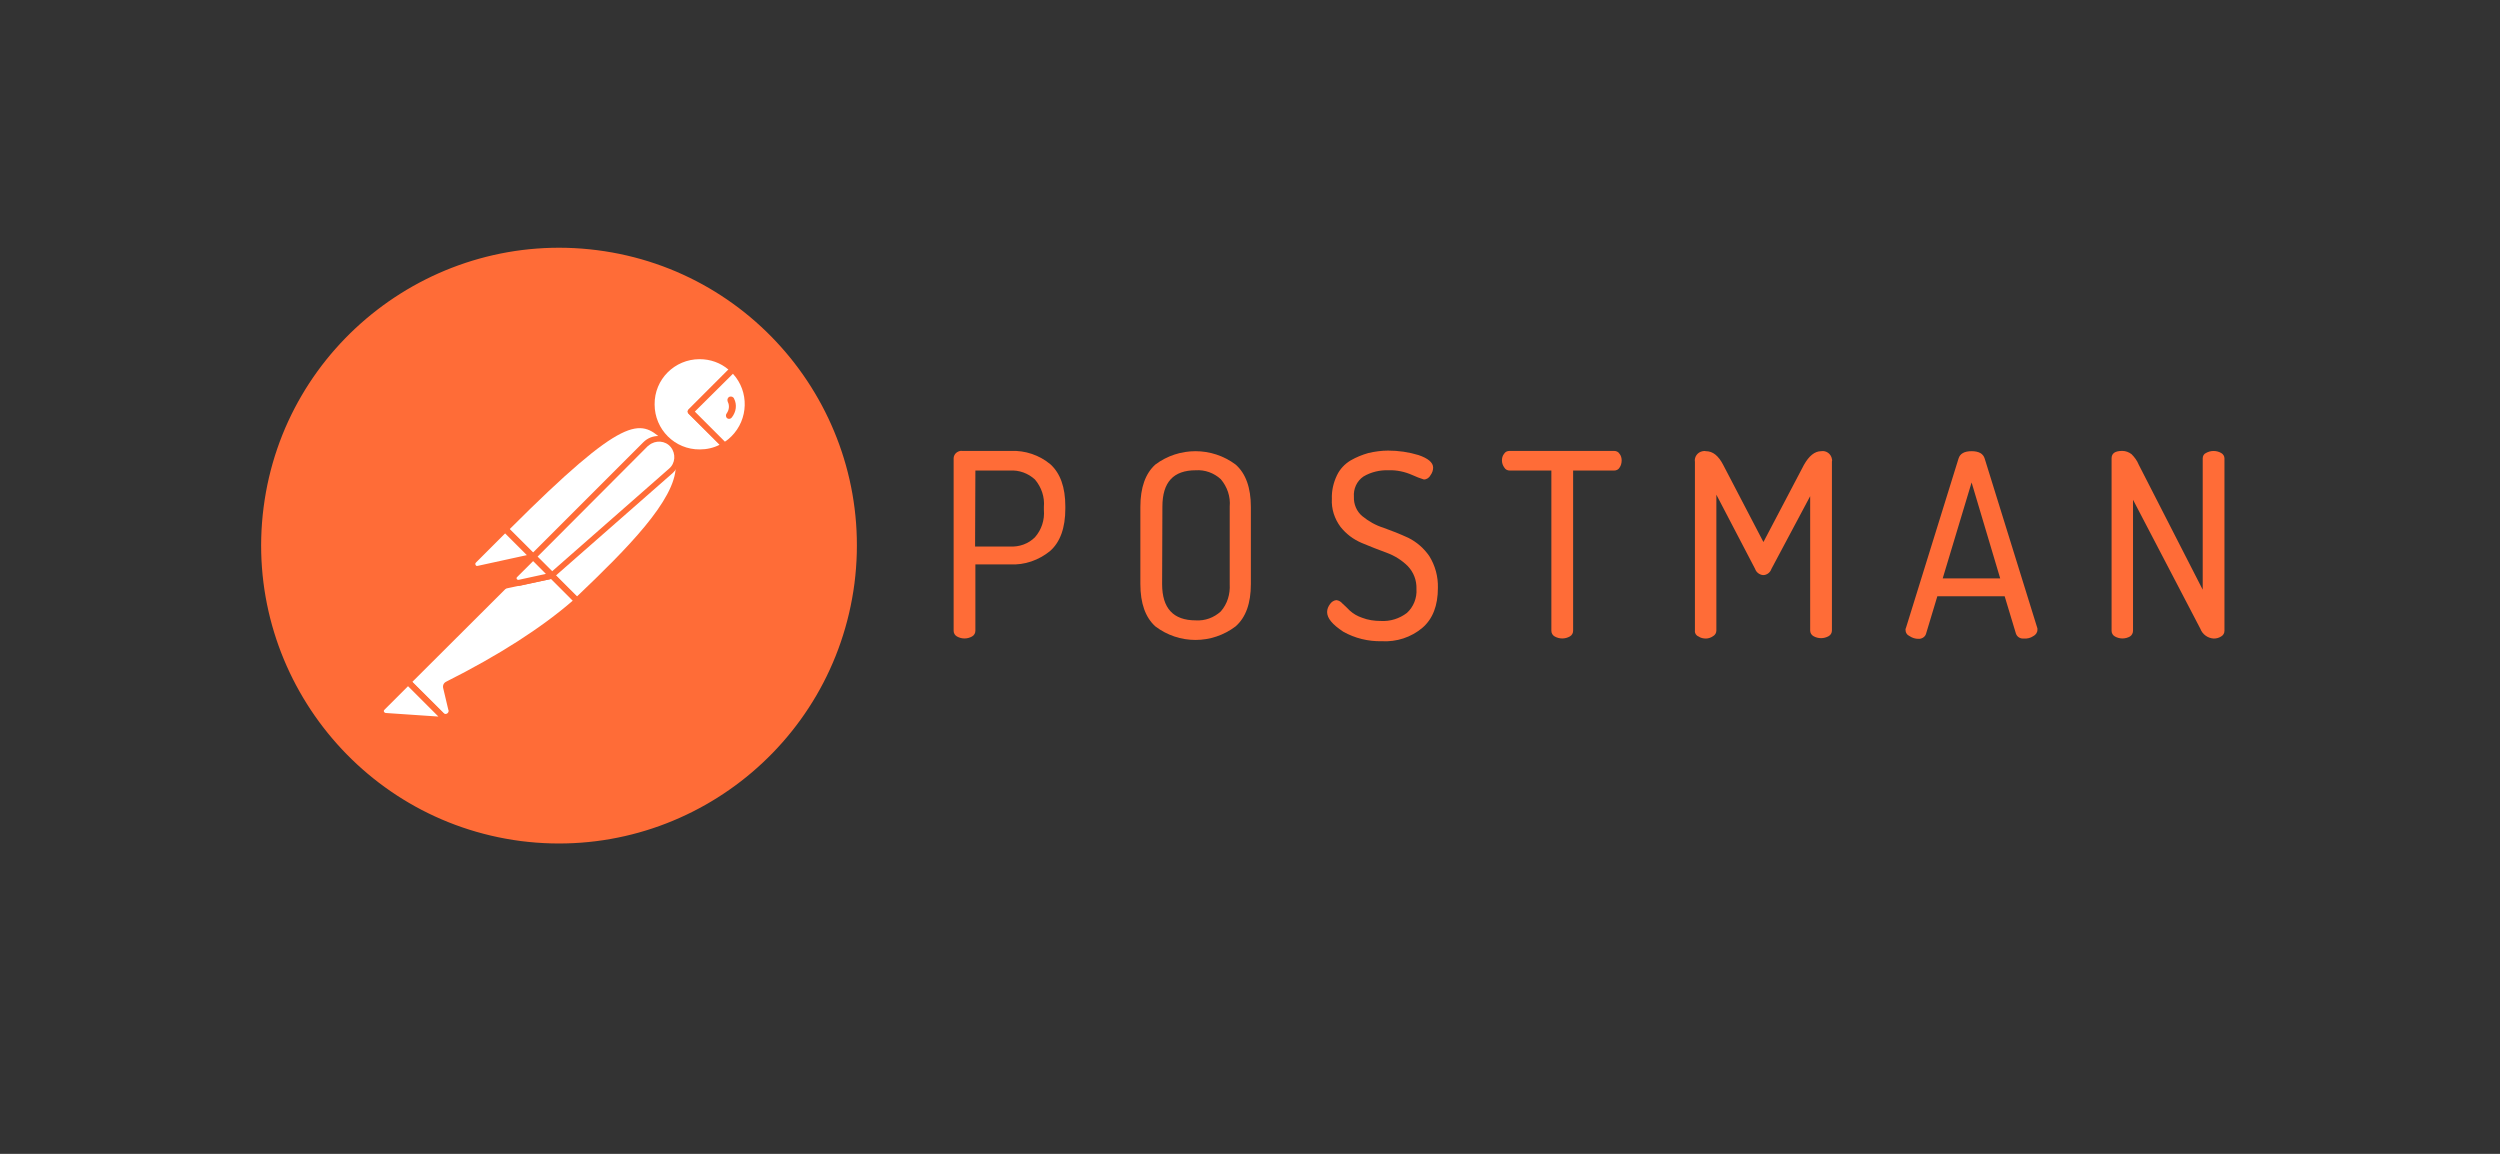 <svg width="130" height="60" viewBox="0 0 130 60" fill="none" xmlns="http://www.w3.org/2000/svg">
<rect x="0" y="0" width="130" height="60" fill="#333333" stroke="none"/>
<path d="M49.589 32.801V23.834C49.589 23.726 49.636 23.633 49.713 23.555C49.806 23.478 49.914 23.431 50.038 23.447H52.563C53.306 23.416 54.049 23.664 54.622 24.144C55.133 24.608 55.397 25.336 55.397 26.327V26.451C55.397 27.442 55.133 28.186 54.607 28.65C54.018 29.131 53.275 29.394 52.516 29.347H50.72V32.801C50.72 32.925 50.658 33.033 50.549 33.095C50.301 33.235 50.007 33.235 49.76 33.095C49.651 33.033 49.589 32.925 49.589 32.801ZM50.704 28.418H52.516C52.996 28.449 53.476 28.279 53.817 27.938C54.158 27.551 54.328 27.04 54.282 26.513V26.358C54.328 25.847 54.158 25.336 53.817 24.934C53.461 24.608 52.996 24.438 52.516 24.469H50.72L50.704 28.418Z" fill="#FF6C37"/>
<path d="M59.299 30.37V26.358C59.299 25.352 59.563 24.624 60.074 24.159C61.313 23.23 63.016 23.23 64.255 24.159C64.782 24.624 65.045 25.367 65.045 26.358V30.37C65.045 31.376 64.782 32.104 64.255 32.569C63.016 33.513 61.313 33.513 60.074 32.569C59.563 32.104 59.299 31.376 59.299 30.37ZM60.43 30.37C60.43 31.624 61.003 32.259 62.18 32.259C62.66 32.29 63.125 32.12 63.481 31.794C63.822 31.407 63.976 30.896 63.945 30.37V26.343C63.992 25.832 63.822 25.321 63.481 24.918C63.125 24.593 62.66 24.423 62.18 24.454C61.018 24.454 60.445 25.073 60.445 26.343L60.43 30.37Z" fill="#FF6C37"/>
<path d="M69.01 31.825C69.01 31.67 69.072 31.531 69.164 31.407C69.242 31.299 69.35 31.221 69.49 31.206C69.614 31.221 69.722 31.283 69.799 31.376C69.923 31.485 70.047 31.608 70.186 31.748C70.372 31.918 70.589 32.042 70.822 32.12C71.131 32.243 71.472 32.29 71.797 32.29C72.293 32.321 72.773 32.166 73.16 31.872C73.501 31.562 73.687 31.097 73.656 30.633C73.671 30.184 73.516 29.766 73.207 29.44C72.897 29.131 72.525 28.898 72.107 28.743C71.673 28.588 71.255 28.418 70.806 28.232C70.372 28.047 70.001 27.768 69.706 27.396C69.397 26.978 69.226 26.467 69.257 25.94C69.242 25.522 69.335 25.104 69.521 24.717C69.675 24.392 69.923 24.128 70.233 23.942C70.527 23.772 70.837 23.648 71.162 23.555C71.503 23.478 71.844 23.431 72.184 23.431C72.726 23.431 73.253 23.509 73.764 23.664C74.26 23.834 74.523 24.051 74.523 24.314C74.523 24.453 74.476 24.593 74.383 24.717C74.322 24.841 74.182 24.934 74.043 24.934C73.841 24.872 73.64 24.794 73.439 24.701C73.052 24.531 72.633 24.438 72.2 24.453C71.751 24.438 71.286 24.547 70.899 24.779C70.558 25.011 70.372 25.414 70.403 25.832C70.388 26.219 70.543 26.591 70.837 26.838C71.162 27.102 71.534 27.319 71.937 27.442C72.37 27.597 72.804 27.768 73.237 27.969C73.671 28.186 74.043 28.511 74.322 28.914C74.631 29.409 74.786 29.982 74.771 30.571C74.771 31.485 74.507 32.181 73.965 32.646C73.377 33.142 72.618 33.389 71.844 33.343C71.147 33.358 70.45 33.188 69.846 32.847C69.288 32.476 69.01 32.151 69.01 31.825Z" fill="#FF6C37"/>
<path d="M78.101 23.943C78.101 23.819 78.132 23.695 78.209 23.602C78.271 23.494 78.379 23.447 78.503 23.447H83.924C84.048 23.447 84.156 23.494 84.218 23.602C84.295 23.695 84.326 23.819 84.326 23.943C84.326 24.067 84.295 24.206 84.218 24.314C84.156 24.423 84.048 24.469 83.924 24.469H81.802V32.801C81.802 32.925 81.74 33.033 81.632 33.095C81.384 33.235 81.09 33.235 80.842 33.095C80.733 33.033 80.671 32.925 80.671 32.801V24.469H78.519C78.395 24.469 78.286 24.423 78.225 24.314C78.147 24.206 78.101 24.082 78.101 23.943Z" fill="#FF6C37"/>
<path d="M88.136 32.801V24.02C88.09 23.757 88.275 23.509 88.539 23.462C88.601 23.447 88.663 23.447 88.709 23.462C89.065 23.462 89.359 23.695 89.607 24.175L91.698 28.186L93.804 24.175C94.067 23.71 94.362 23.462 94.703 23.462C94.966 23.416 95.214 23.602 95.26 23.865C95.275 23.912 95.275 23.958 95.26 24.005V32.786C95.26 32.91 95.198 33.018 95.09 33.08C94.842 33.219 94.548 33.219 94.3 33.08C94.191 33.018 94.129 32.91 94.129 32.786V25.801L92.116 29.58C92.054 29.766 91.884 29.905 91.683 29.905C91.497 29.89 91.326 29.766 91.264 29.58L89.251 25.724V32.786C89.251 32.91 89.189 33.018 89.081 33.08C88.972 33.157 88.833 33.204 88.709 33.204C88.57 33.204 88.43 33.173 88.322 33.095C88.198 33.049 88.121 32.925 88.136 32.801Z" fill="#FF6C37"/>
<path d="M99.085 32.739C99.085 32.708 99.101 32.662 99.116 32.631L101.842 23.85C101.919 23.586 102.152 23.462 102.523 23.462C102.895 23.462 103.127 23.586 103.205 23.85L105.946 32.677V32.724V32.755C105.946 32.894 105.853 33.018 105.729 33.08C105.59 33.173 105.419 33.219 105.234 33.204C105.063 33.219 104.893 33.126 104.831 32.956L104.242 31.005H100.742L100.154 32.956C100.107 33.126 99.921 33.235 99.751 33.219C99.596 33.219 99.441 33.173 99.302 33.08C99.163 33.018 99.085 32.894 99.085 32.739ZM101.021 30.075H104.01L102.523 25.088L101.021 30.075Z" fill="#FF6C37"/>
<path d="M109.802 32.801V23.834C109.802 23.571 109.988 23.447 110.36 23.447C110.53 23.447 110.7 23.509 110.84 23.617C110.995 23.772 111.134 23.958 111.212 24.159L114.541 30.664V23.834C114.541 23.71 114.603 23.602 114.712 23.555C114.959 23.416 115.254 23.416 115.501 23.555C115.61 23.617 115.672 23.726 115.672 23.834V32.801C115.672 32.925 115.61 33.033 115.501 33.095C115.378 33.173 115.254 33.204 115.114 33.204C114.805 33.188 114.526 32.987 114.417 32.693L110.917 25.987V32.801C110.917 32.925 110.855 33.033 110.762 33.095C110.515 33.235 110.22 33.235 109.973 33.095C109.864 33.033 109.802 32.925 109.802 32.801Z" fill="#FF6C37"/>
<path d="M44.432 30.339C45.516 21.852 39.523 14.093 31.051 13.009C22.58 11.925 14.79 17.918 13.706 26.39C12.622 34.861 18.615 42.635 27.087 43.735C35.573 44.819 43.332 38.825 44.432 30.339Z" fill="#FF6C37"/>
<path d="M34.66 22.827L28.124 29.363L26.281 27.52C32.708 21.093 33.343 21.65 34.66 22.827Z" fill="white"/>
<path d="M28.124 29.518C28.078 29.518 28.047 29.503 28.016 29.471L26.157 27.629C26.095 27.567 26.095 27.474 26.157 27.412C32.693 20.876 33.374 21.496 34.752 22.735C34.783 22.766 34.799 22.797 34.799 22.843C34.799 22.89 34.783 22.921 34.752 22.951L28.217 29.471C28.202 29.503 28.155 29.518 28.124 29.518ZM26.498 27.52L28.124 29.146L34.427 22.843C33.281 21.821 32.507 21.511 26.498 27.52Z" fill="#FF6C37"/>
<path d="M29.998 31.237L28.217 29.456L34.752 22.92C36.502 24.686 33.885 27.551 29.998 31.237Z" fill="white"/>
<path d="M29.998 31.392C29.952 31.392 29.921 31.376 29.89 31.345L28.109 29.564C28.078 29.533 28.078 29.502 28.078 29.456C28.078 29.41 28.093 29.378 28.124 29.348L34.66 22.812C34.721 22.75 34.815 22.75 34.876 22.812C35.279 23.184 35.496 23.71 35.48 24.252C35.449 25.971 33.498 28.155 30.122 31.345C30.076 31.376 30.029 31.392 29.998 31.392ZM28.434 29.456C29.425 30.463 29.843 30.865 29.998 31.02C32.6 28.542 35.124 26.002 35.14 24.252C35.155 23.85 35 23.447 34.737 23.137L28.434 29.456Z" fill="#FF6C37"/>
<path d="M26.312 27.566L27.629 28.883C27.66 28.914 27.66 28.945 27.629 28.976C27.613 28.991 27.613 28.991 27.598 28.991L24.872 29.58C24.733 29.595 24.609 29.502 24.578 29.363C24.562 29.285 24.593 29.208 24.64 29.162L26.219 27.582C26.25 27.551 26.297 27.535 26.312 27.566Z" fill="white"/>
<path d="M24.826 29.735C24.593 29.735 24.423 29.549 24.423 29.317C24.423 29.208 24.469 29.1 24.547 29.022L26.126 27.443C26.219 27.365 26.343 27.365 26.436 27.443L27.753 28.759C27.846 28.836 27.846 28.976 27.753 29.069C27.722 29.1 27.691 29.115 27.644 29.131L24.918 29.719C24.887 29.719 24.857 29.735 24.826 29.735ZM26.266 27.737L24.748 29.255C24.717 29.285 24.702 29.332 24.733 29.378C24.748 29.425 24.794 29.44 24.841 29.425L27.396 28.867L26.266 27.737Z" fill="#FF6C37"/>
<path d="M38.113 19.204C37.122 18.243 35.527 18.274 34.567 19.281C33.606 20.288 33.637 21.867 34.644 22.828C35.465 23.617 36.704 23.757 37.679 23.168L35.914 21.403L38.113 19.204Z" fill="white"/>
<path d="M36.379 23.679C34.907 23.679 33.715 22.487 33.715 21.016C33.715 19.544 34.907 18.352 36.379 18.352C37.06 18.352 37.726 18.615 38.221 19.095C38.252 19.126 38.268 19.157 38.268 19.204C38.268 19.25 38.252 19.281 38.221 19.312L36.131 21.403L37.772 23.044C37.834 23.106 37.834 23.199 37.772 23.261C37.757 23.277 37.757 23.277 37.741 23.292C37.339 23.54 36.859 23.679 36.379 23.679ZM36.379 18.677C35.078 18.677 34.025 19.73 34.04 21.031C34.04 22.332 35.093 23.385 36.394 23.37C36.75 23.37 37.106 23.292 37.432 23.122L35.806 21.511C35.775 21.48 35.759 21.449 35.759 21.403C35.759 21.356 35.775 21.325 35.806 21.294L37.881 19.219C37.463 18.863 36.936 18.677 36.379 18.677Z" fill="#FF6C37"/>
<path d="M38.16 19.25L38.129 19.219L35.914 21.403L37.664 23.153C37.834 23.044 38.005 22.92 38.144 22.781C39.135 21.805 39.135 20.226 38.16 19.25Z" fill="white"/>
<path d="M37.68 23.323C37.633 23.323 37.602 23.308 37.571 23.277L35.806 21.511C35.775 21.48 35.759 21.449 35.759 21.403C35.759 21.356 35.775 21.325 35.806 21.294L38.005 19.095C38.067 19.033 38.16 19.033 38.222 19.095L38.268 19.126C39.306 20.164 39.306 21.837 38.284 22.89C38.129 23.044 37.958 23.184 37.773 23.292C37.726 23.308 37.695 23.323 37.68 23.323ZM36.131 21.403L37.695 22.967C37.819 22.89 37.943 22.781 38.036 22.688C38.919 21.805 38.965 20.365 38.113 19.436L36.131 21.403Z" fill="#FF6C37"/>
<path d="M34.923 23.106C34.551 22.735 33.947 22.735 33.575 23.106L27.737 28.945L28.712 29.92L34.892 24.5C35.294 24.159 35.325 23.555 34.985 23.153C34.954 23.137 34.938 23.122 34.923 23.106Z" fill="white"/>
<path d="M28.697 30.075C28.651 30.075 28.62 30.06 28.589 30.029L27.613 29.053C27.551 28.991 27.551 28.898 27.613 28.836L33.452 22.998C33.885 22.564 34.582 22.564 35.016 22.998C35.45 23.431 35.45 24.128 35.016 24.562C35 24.578 34.985 24.593 34.969 24.608L28.79 30.029C28.775 30.06 28.744 30.075 28.697 30.075ZM27.954 28.945L28.713 29.704L34.784 24.376C35.124 24.097 35.155 23.586 34.877 23.246C34.598 22.905 34.087 22.874 33.746 23.153C33.73 23.168 33.715 23.184 33.684 23.199L27.954 28.945Z" fill="#FF6C37"/>
<path d="M23.261 35.589C23.199 35.62 23.168 35.682 23.184 35.744L23.447 36.859C23.509 37.014 23.416 37.199 23.246 37.246C23.122 37.292 22.982 37.246 22.905 37.153L21.201 35.465L26.761 29.905L28.682 29.936L29.983 31.237C29.673 31.5 27.799 33.312 23.261 35.589Z" fill="white"/>
<path d="M23.137 37.401C23.014 37.401 22.89 37.354 22.812 37.261L21.124 35.573C21.093 35.542 21.078 35.511 21.078 35.465C21.078 35.419 21.093 35.388 21.124 35.356L26.684 29.797C26.715 29.766 26.761 29.75 26.792 29.75L28.713 29.781C28.759 29.781 28.79 29.797 28.821 29.828L30.122 31.129C30.153 31.16 30.169 31.206 30.169 31.253C30.169 31.299 30.153 31.33 30.107 31.361L29.998 31.454C28.357 32.894 26.126 34.334 23.354 35.713L23.617 36.812C23.664 37.014 23.571 37.23 23.385 37.339C23.292 37.385 23.215 37.401 23.137 37.401ZM21.434 35.465L23.029 37.045C23.076 37.122 23.168 37.153 23.246 37.106C23.323 37.06 23.354 36.967 23.308 36.89L23.044 35.775C23.014 35.635 23.076 35.511 23.199 35.449C25.941 34.071 28.155 32.646 29.781 31.237L28.635 30.091L26.854 30.06L21.434 35.465Z" fill="#FF6C37"/>
<path d="M19.885 36.797L21.217 35.465L23.199 37.447L20.04 37.23C19.901 37.215 19.808 37.091 19.823 36.952C19.823 36.89 19.839 36.828 19.885 36.797Z" fill="white"/>
<path d="M23.199 37.587L20.025 37.37C19.792 37.354 19.637 37.153 19.653 36.921C19.668 36.828 19.699 36.735 19.777 36.673L21.109 35.341C21.171 35.279 21.264 35.279 21.326 35.341L23.308 37.323C23.354 37.37 23.37 37.432 23.339 37.494C23.308 37.556 23.261 37.587 23.199 37.587ZM21.217 35.682L19.994 36.905C19.947 36.936 19.947 37.014 19.994 37.044C20.009 37.06 20.025 37.075 20.056 37.075L22.797 37.261L21.217 35.682Z" fill="#FF6C37"/>
<path d="M26.219 30.617C26.126 30.617 26.064 30.54 26.064 30.462C26.064 30.416 26.08 30.385 26.111 30.354L27.613 28.852C27.675 28.79 27.768 28.79 27.83 28.852L28.806 29.828C28.852 29.874 28.868 29.921 28.852 29.982C28.837 30.029 28.79 30.075 28.728 30.091L26.25 30.617C26.235 30.617 26.219 30.617 26.219 30.617ZM27.722 29.177L26.699 30.199L28.372 29.843L27.722 29.177Z" fill="#FF6C37"/>
<path d="M28.681 29.936L26.978 30.308C26.854 30.339 26.73 30.261 26.699 30.137C26.684 30.06 26.699 29.983 26.761 29.921L27.706 28.976L28.681 29.936Z" fill="white"/>
<path d="M26.947 30.462C26.73 30.462 26.56 30.292 26.56 30.075C26.56 29.967 26.607 29.874 26.669 29.797L27.613 28.852C27.675 28.79 27.768 28.79 27.83 28.852L28.806 29.828C28.852 29.874 28.868 29.921 28.852 29.982C28.837 30.029 28.79 30.075 28.728 30.091L27.025 30.462C26.994 30.462 26.963 30.462 26.947 30.462ZM27.722 29.177L26.885 30.013C26.854 30.044 26.854 30.075 26.87 30.106C26.885 30.137 26.916 30.153 26.963 30.153L28.387 29.843L27.722 29.177Z" fill="#FF6C37"/>
<path d="M38.175 20.737C38.144 20.644 38.036 20.597 37.943 20.628C37.85 20.659 37.803 20.768 37.834 20.86C37.834 20.876 37.85 20.892 37.85 20.907C37.943 21.093 37.912 21.325 37.788 21.495C37.726 21.573 37.742 21.681 37.803 21.743C37.881 21.805 37.989 21.79 38.051 21.712C38.284 21.418 38.33 21.046 38.175 20.737Z" fill="#FF6C37"/>
</svg>
